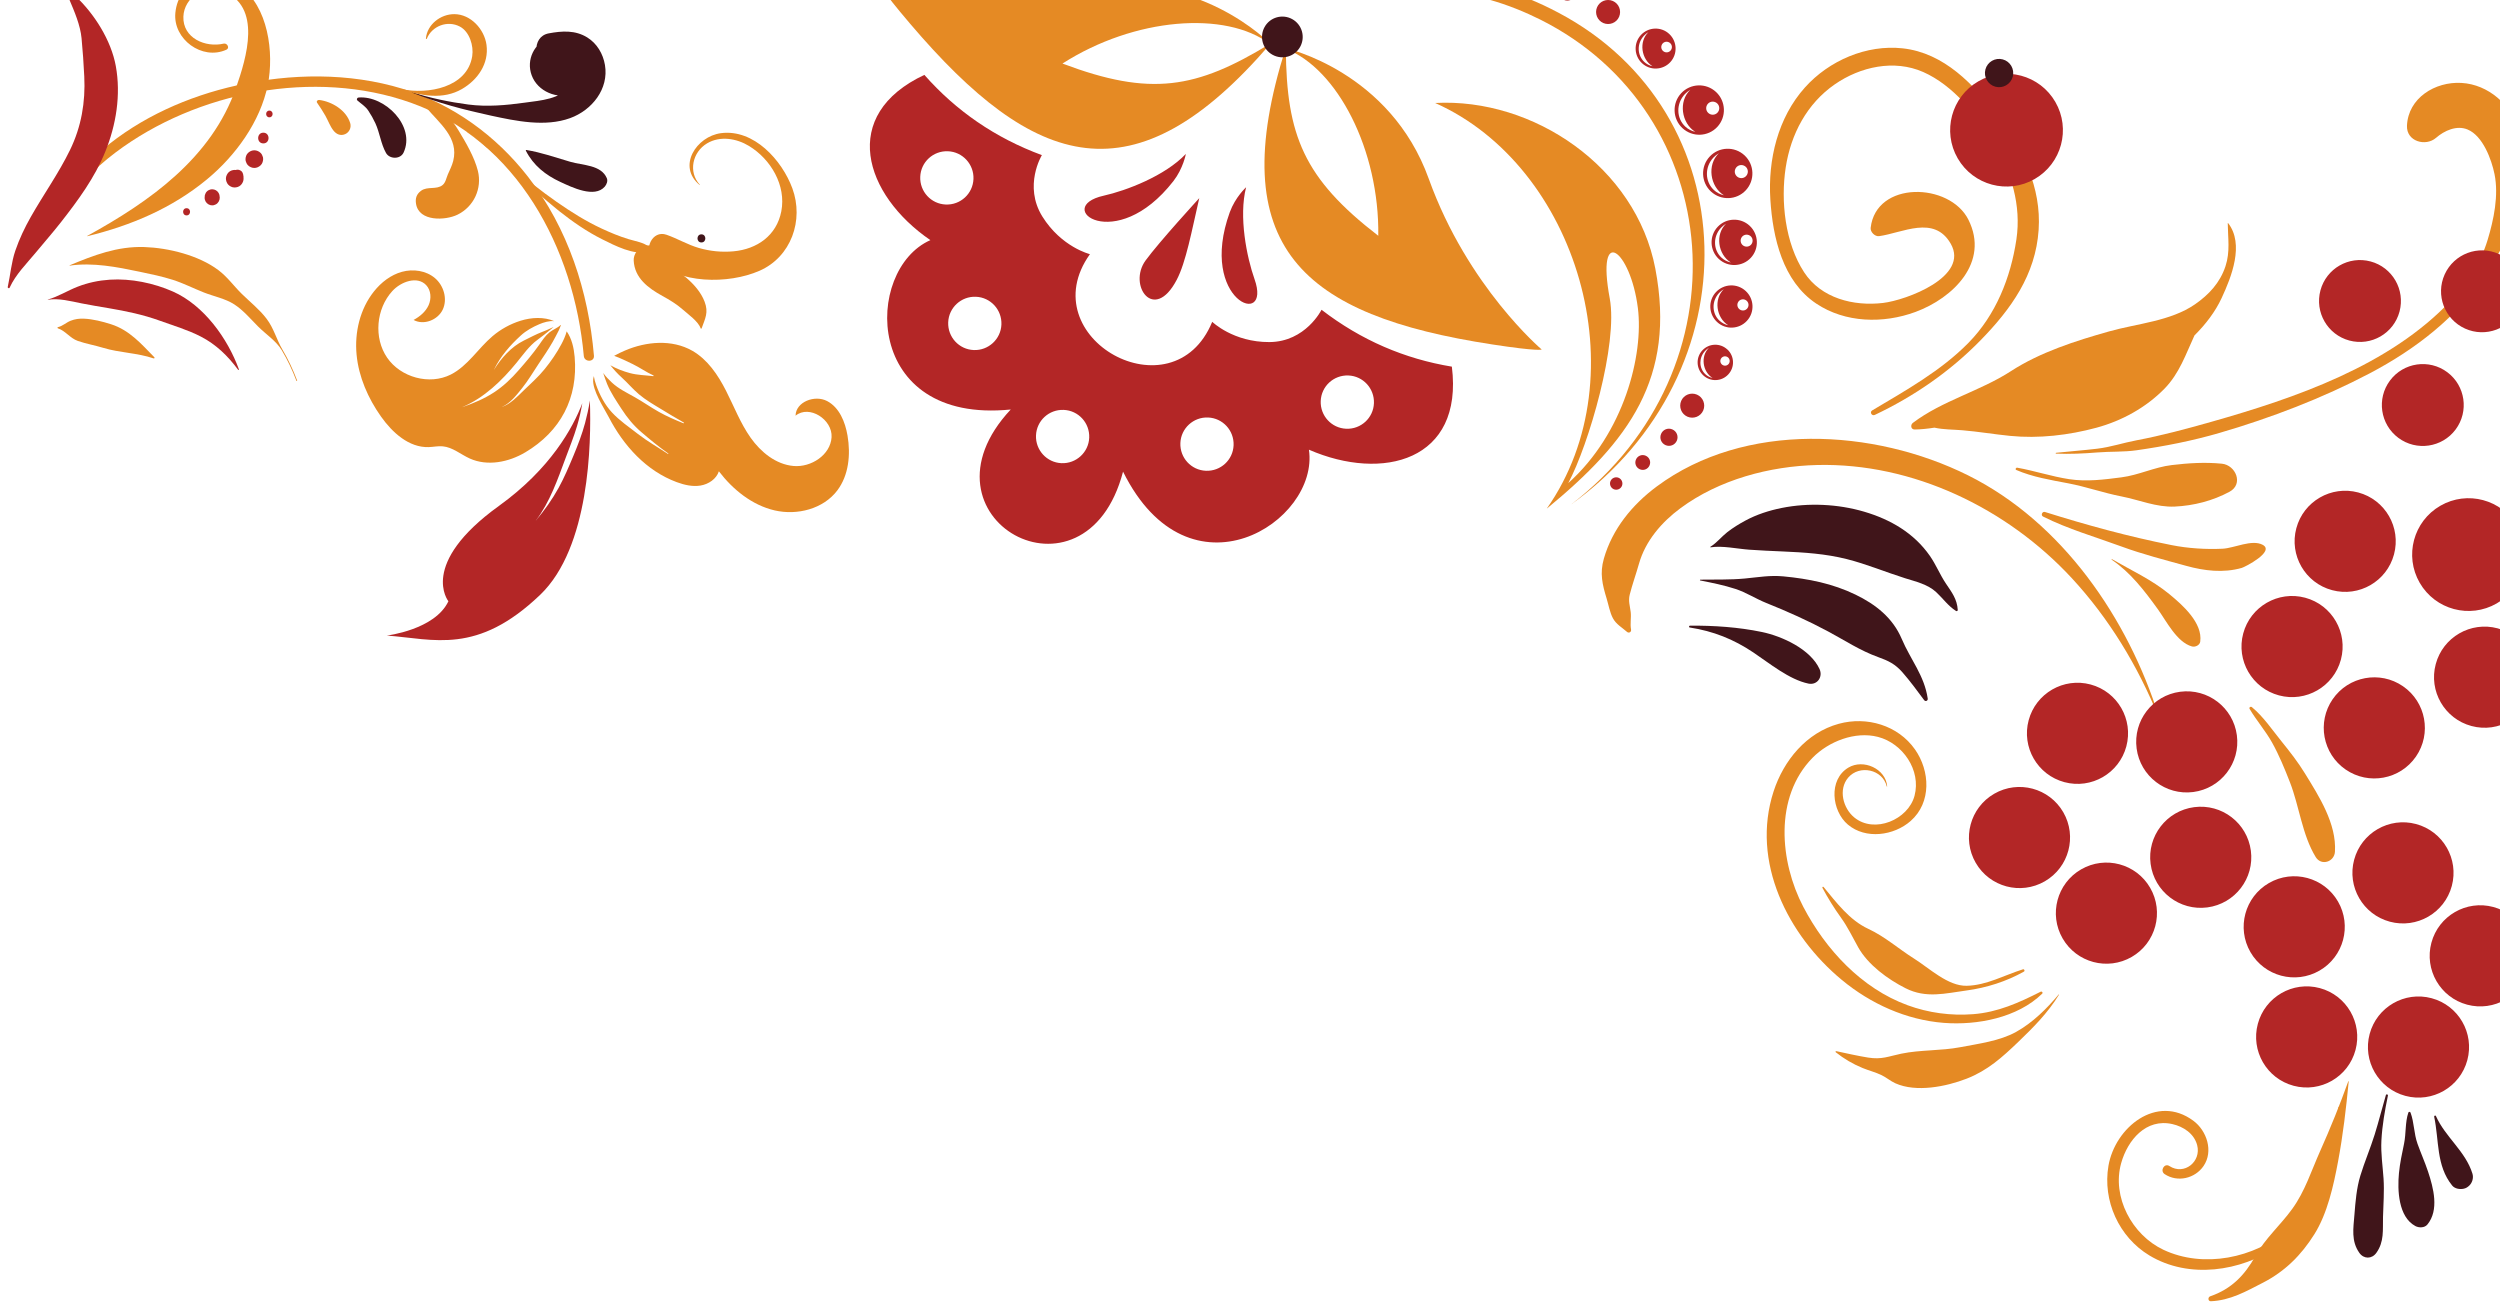 <svg xmlns="http://www.w3.org/2000/svg" width="893" height="465" fill="none" viewBox="0 0 893 465"><g clip-path="url(#clip0_6168_4678)"><path fill="#E58A24" d="M834.041 304.265C834.677 294.252 828.32 284.399 823.324 276.266C820.818 272.187 817.955 268.522 814.951 264.809C811.598 260.666 808.511 256.016 804.384 252.596C803.953 252.237 803.243 252.68 803.562 253.223C806.009 257.376 809.229 261.025 811.59 265.251C814.079 269.702 816.113 274.668 817.966 279.42C821.312 288.009 822.326 298.212 827.166 306.135C829.157 309.394 833.81 307.879 834.041 304.265Z"/><path fill="#E58A24" d="M785.922 229.198C786.856 222.486 779.557 216.05 774.82 212.168C768.565 207.043 761.36 203.775 754.413 199.746C754.289 199.674 754.182 199.858 754.301 199.94C761.022 204.489 765.977 210.973 770.713 217.519C773.849 221.853 777.558 229.409 782.96 230.912C784.107 231.23 785.743 230.495 785.924 229.201L785.922 229.198Z"/><path fill="#E58A24" d="M771.177 256.086C760.175 220.955 736.618 186.513 702.954 169.774C669.326 153.055 623.252 150.431 591.819 173.748C583.057 180.246 575.935 188.932 572.896 199.554C571.39 204.815 572.364 208.796 573.903 213.854C574.578 216.068 575.025 218.759 576.124 220.821C577.289 223.008 579.361 224.116 581.18 225.719C581.837 226.298 582.778 225.744 582.614 224.891C582.215 222.806 582.727 220.718 582.487 218.635C582.233 216.42 581.557 214.687 582.144 212.381C583.075 208.722 584.417 204.981 585.464 201.298C587.77 193.189 593.558 186.49 600.241 181.547C614.068 171.316 632.058 166.517 649.08 166.101C683.31 165.264 716.967 181.588 740.03 206.495C753.342 220.872 763.704 237.993 771.036 256.126C771.071 256.212 771.209 256.181 771.179 256.087L771.177 256.086Z"/><path fill="#E58A24" d="M808.248 194.617C804.387 192.544 798.084 195.804 793.901 196.004C787.948 196.287 781.557 195.877 775.717 194.719C760.277 191.65 745.447 187.586 730.453 182.875C729.506 182.577 728.864 184.054 729.77 184.509C738.673 188.985 748.554 191.812 757.886 195.244C765.333 197.982 773.262 200.004 780.919 202.122C787.398 203.916 794.169 204.734 800.75 202.862C801.939 202.524 812.675 196.996 808.247 194.619L808.248 194.617Z"/><path fill="#E58A24" d="M793.647 165.632C787.705 165.037 781.683 165.412 775.76 166.123C769.528 166.869 763.976 169.707 757.768 170.507C751.497 171.315 745.386 172.119 739.108 171.161C732.814 170.2 726.794 168.168 720.559 167.06C720.105 166.98 719.721 167.662 720.218 167.878C725.983 170.381 732.563 171.467 738.714 172.632C745.214 173.863 751.329 176.067 757.829 177.331C764.142 178.559 770.28 181.256 776.827 180.95C783.604 180.633 790.416 178.877 796.372 175.664C801.518 172.889 798.586 166.124 793.645 165.629L793.647 165.632Z"/><path fill="#E58A24" d="M683.916 153.42C686.254 153.384 688.617 153.13 690.981 152.759C694.225 153.484 697.603 153.403 700.962 153.688C706.653 154.166 712.308 155.129 717.984 155.694C728.208 156.716 738.938 155.467 748.849 152.782C757.911 150.327 766.478 145.618 773.08 138.914C778.513 133.396 780.772 126.481 783.865 119.814C787.847 115.857 791.269 111.405 793.549 106.504C797.058 98.965 801.766 87.238 795.879 79.686C795.838 79.634 795.751 79.68 795.752 79.738C795.802 85.068 796.674 89.875 794.938 95.116C793.009 100.943 789.06 105.229 784.074 108.685C775.337 114.742 763.385 115.553 753.385 118.375C741.368 121.764 728.761 125.793 718.296 132.578C707.245 139.745 693.78 143.099 683.275 151.053C682.339 151.76 682.531 153.436 683.915 153.414L683.916 153.42Z"/><path fill="#E58A24" d="M674.106 280.91C673.614 274.602 665.6 270.983 660.238 274.192C653.037 278.504 654.282 289.669 660.067 294.548C666.447 299.927 676.519 298.519 682.505 293.238C689.97 286.652 689.441 275.382 684.022 267.681C677.965 259.067 666.838 255.796 656.819 258.536C645.265 261.695 637.13 271.615 633.528 282.686C625.344 307.852 638.634 334.082 657.925 350.05C668.205 358.56 680.934 364.326 694.317 365.369C706.237 366.295 720.654 363.563 729.469 354.938C729.843 354.575 729.376 354.01 728.932 354.234C721.093 358.195 713.633 361.588 704.745 362.269C696.833 362.875 688.842 361.797 681.39 359.068C664.952 353.045 652.147 339.208 644.157 323.962C635.693 307.808 633.642 284.757 647.441 270.683C653.172 264.839 662.644 261.11 670.814 263.222C679.64 265.504 686.286 275.106 683.876 284.234C681.619 292.78 669.539 297.922 662.325 291.976C658.348 288.698 656.565 282.018 660.165 277.776C664.179 273.049 672.517 274.803 673.952 280.929C673.972 281.009 674.105 280.995 674.098 280.91L674.106 280.91Z"/><path fill="#E58A24" d="M835.286 395.579C835.661 411.9 829.669 428.489 817.061 439.301C805.278 449.406 787.099 453.182 772.747 446.406C761.594 441.142 754.272 427.57 757.689 415.447C760.005 407.224 766.56 399.386 775.974 401.524C779.928 402.424 783.722 404.91 784.821 409.026C786.391 414.924 780.185 419.955 774.911 416.51C773.102 415.326 771.428 418.211 773.214 419.399C777.78 422.429 784.045 421.001 787.13 416.467C790.69 411.231 788.291 403.919 783.479 400.345C770.347 390.593 755.477 402.757 753.136 416.439C751.016 428.837 756.819 441.862 767.779 448.456C781.91 456.954 800.328 454.203 813.558 445.286C829.796 434.342 836.791 414.578 835.658 395.574C835.644 395.335 835.28 395.334 835.284 395.576L835.286 395.579Z"/><path fill="#E58A24" d="M650.97 317.141C652.927 320.812 655.151 324.396 657.586 327.771C660.064 331.203 661.685 334.708 663.745 338.376C667.278 344.661 674.335 349.805 680.695 353.012C688.039 356.711 694.823 354.831 702.503 353.793C709.576 352.835 716.707 350.578 722.944 347.057C723.38 346.812 723.094 346.086 722.603 346.239C716.006 348.308 709.591 351.972 702.492 352.122C695.792 352.265 689.184 345.852 683.704 342.409C678.114 338.895 673.347 334.577 667.333 331.778C660.634 328.66 655.986 322.405 651.379 316.829C651.185 316.594 650.835 316.89 650.97 317.141Z"/><path fill="#E58A24" d="M735.359 355.221C731.086 360.334 725.995 365.358 720.124 368.613C714.285 371.851 706.698 372.82 700.219 374.058C693.259 375.389 686.033 374.947 679.138 376.375C674.574 377.32 672.174 378.558 667.264 377.761C663.473 377.149 659.682 376.279 655.929 375.475C655.733 375.434 655.526 375.699 655.713 375.848C658.71 378.228 661.786 380.041 665.339 381.502C667.556 382.413 669.949 382.996 672.101 384.043C673.82 384.876 675.275 386.163 677.018 386.948C684.479 390.303 695.163 388.142 702.475 385.304C709.959 382.399 715.206 377.66 720.895 372.199C726.386 366.929 731.448 361.839 735.478 355.311C735.522 355.24 735.418 355.154 735.362 355.219L735.359 355.221Z"/><path fill="#E58A24" d="M838.809 386.242C835.792 394.647 832.391 403.032 828.75 411.179C825.598 418.231 823.354 425.501 818.796 431.805C814.582 437.636 809.102 442.368 805.618 448.662C801.816 455.531 797.066 460.425 789.485 463.042C788.572 463.358 788.66 464.846 789.729 464.803C796.679 464.511 802.322 461.27 808.367 458.159C816.176 454.137 821.994 448.358 826.703 440.853C831.344 433.461 833.547 423.473 835.137 414.984C836.927 405.438 838.031 395.918 838.963 386.264C838.971 386.173 838.837 386.167 838.811 386.246L838.809 386.242Z"/><path fill="#40151A" d="M852.235 391.17C850.857 395.869 849.687 400.606 848.229 405.275C846.686 410.22 844.622 415.014 843.119 419.944C841.763 424.397 841.369 429.249 841.005 433.872C840.621 438.768 839.782 443.291 842.75 447.513C844.341 449.779 847.213 449.778 848.822 447.536C851.685 443.541 851.087 439.412 851.211 434.715C851.331 430.165 851.705 425.553 851.404 421.007C851.098 416.387 850.396 412.07 850.638 407.404C850.921 401.956 851.867 396.694 852.961 391.364C853.057 390.893 852.373 390.704 852.237 391.17L852.235 391.17Z"/><path fill="#40151A" d="M860.259 397.432C859.075 400.962 859.485 404.864 858.728 408.525C858.008 411.997 857.251 415.47 856.91 419.01C856.321 425.105 856.677 434.679 862.767 437.946C864.035 438.626 866.052 438.633 867.057 437.408C871.319 432.22 869.243 424.342 867.285 418.457C866.167 415.095 864.706 411.85 863.52 408.514C862.227 404.878 862.368 400.991 861.048 397.434C860.907 397.053 860.392 397.037 860.258 397.435L860.259 397.432Z"/><path fill="#40151A" d="M869.487 398.905C871.289 407.37 870.144 416.334 875.902 423.456C876.873 424.658 878.724 424.922 880.128 424.588C880.905 424.402 881.462 424.034 882.033 423.489C883.122 422.444 883.611 420.713 883.166 419.263C880.703 411.218 873.476 406.218 870.111 398.647C869.948 398.277 869.411 398.548 869.486 398.908L869.487 398.905Z"/><path fill="#B32626" d="M828.859 103.732C826.769 111.534 831.398 119.553 839.2 121.643C847.002 123.734 855.021 119.104 857.111 111.302C859.202 103.5 854.572 95.481 846.77 93.391C838.969 91.3 830.949 95.93 828.859 103.732Z"/><path fill="#B32626" d="M856.677 156.395C863.15 161.225 872.313 159.893 877.144 153.42C881.974 146.947 880.642 137.783 874.169 132.953C867.696 128.123 858.532 129.455 853.702 135.928C848.871 142.401 850.203 151.565 856.677 156.395Z"/><path fill="#B32626" d="M864.317 208.17C869.878 217.802 882.194 221.102 891.826 215.541C901.459 209.98 904.759 197.663 899.198 188.031C893.637 178.399 881.32 175.099 871.688 180.66C862.056 186.221 858.755 198.537 864.317 208.17Z"/><path fill="#B32626" d="M724.636 257.266C722.055 266.901 727.772 276.804 737.407 279.386C747.042 281.967 756.945 276.25 759.526 266.615C762.108 256.981 756.39 247.077 746.756 244.496C737.121 241.914 727.218 247.632 724.636 257.266Z"/><path fill="#B32626" d="M803.855 340.093C808.843 348.731 819.888 351.691 828.526 346.703C837.165 341.716 840.124 330.67 835.137 322.032C830.15 313.394 819.104 310.434 810.466 315.422C801.828 320.409 798.868 331.455 803.855 340.093Z"/><path fill="#B32626" d="M840.897 307.114C838.315 316.749 844.033 326.652 853.667 329.234C863.302 331.816 873.205 326.098 875.787 316.463C878.369 306.829 872.651 296.925 863.016 294.344C853.382 291.762 843.478 297.48 840.897 307.114Z"/><path fill="#B32626" d="M881.267 358.869C871.632 356.287 865.914 346.384 868.496 336.749C871.078 327.114 880.981 321.397 890.615 323.978C900.25 326.56 905.968 336.463 903.386 346.098C900.805 355.733 890.901 361.45 881.267 358.869Z"/><path fill="#B32626" d="M859.212 391.448C849.577 388.866 843.859 378.963 846.441 369.328C849.023 359.694 858.926 353.976 868.561 356.558C878.195 359.139 883.913 369.043 881.331 378.677C878.75 388.312 868.846 394.03 859.212 391.448Z"/><path fill="#B32626" d="M806.497 365.716C803.916 375.351 809.633 385.254 819.268 387.836C828.903 390.417 838.806 384.7 841.387 375.065C843.969 365.43 838.251 355.527 828.617 352.946C818.982 350.364 809.079 356.082 806.497 365.716Z"/><path fill="#B32626" d="M837.869 274.884C846.088 280.536 857.332 278.456 862.985 270.238C868.637 262.02 866.557 250.775 858.339 245.123C850.12 239.47 838.876 241.55 833.223 249.768C827.571 257.987 829.651 269.231 837.869 274.884Z"/><path fill="#B32626" d="M870.048 237.216C867.466 246.851 873.184 256.754 882.818 259.335C892.453 261.917 902.356 256.199 904.938 246.565C907.519 236.93 901.802 227.027 892.167 224.445C882.532 221.864 872.629 227.581 870.048 237.216Z"/><path fill="#B32626" d="M814.05 248.393C804.415 245.811 798.697 235.908 801.279 226.273C803.861 216.639 813.764 210.921 823.399 213.503C833.033 216.084 838.751 225.987 836.169 235.622C833.588 245.257 823.685 250.974 814.05 248.393Z"/><path fill="#B32626" d="M833.021 210.803C823.386 208.222 817.668 198.319 820.25 188.684C822.832 179.049 832.735 173.332 842.369 175.913C852.004 178.495 857.722 188.398 855.14 198.033C852.558 207.667 842.655 213.385 833.021 210.803Z"/><path fill="#B32626" d="M763.2 267.358C764.501 277.247 773.574 284.208 783.463 282.906C793.352 281.604 800.313 272.532 799.011 262.643C797.709 252.754 788.637 245.792 778.748 247.094C768.859 248.396 761.898 257.468 763.2 267.358Z"/><path fill="#B32626" d="M768.197 308.58C769.499 318.469 778.571 325.43 788.46 324.128C798.349 322.826 805.311 313.754 804.009 303.865C802.707 293.976 793.635 287.014 783.746 288.316C773.856 289.618 766.895 298.69 768.197 308.58Z"/><path fill="#B32626" d="M736.769 335.21C741.756 343.848 752.802 346.807 761.44 341.82C770.078 336.833 773.038 325.787 768.051 317.149C763.064 308.511 752.018 305.551 743.38 310.538C734.742 315.526 731.782 326.571 736.769 335.21Z"/><path fill="#B32626" d="M705.724 308.197C710.711 316.835 721.757 319.795 730.395 314.808C739.033 309.821 741.993 298.775 737.006 290.137C732.018 281.499 720.973 278.539 712.335 283.526C703.696 288.513 700.737 299.559 705.724 308.197Z"/><path fill="#40151A" d="M611.045 195.505C615.174 194.838 620.537 196.043 624.811 196.349C628.819 196.636 632.799 196.808 636.818 196.981C644.533 197.319 652.113 197.807 659.627 199.698C666.768 201.496 673.49 204.338 680.494 206.546C684.314 207.75 688.572 208.703 691.588 211.494C694.069 213.791 695.794 216.38 698.697 218.246C698.951 218.41 699.334 218.198 699.314 217.889C699.067 214 697.228 211.646 695.082 208.453C692.944 205.27 691.534 201.689 689.349 198.554C683.677 190.411 675.301 185.552 665.871 182.774C656.534 180.02 645.953 179.525 636.419 181.444C631.932 182.346 627.481 183.777 623.444 185.957C621.23 187.151 618.96 188.542 616.974 190.098C614.88 191.738 613.265 193.879 610.962 195.301C610.85 195.37 610.927 195.526 611.048 195.506L611.045 195.505Z"/><path fill="#40151A" d="M607.331 207.343C611.563 208.185 615.765 209.017 619.872 210.356C623.802 211.635 627.118 213.863 630.924 215.388C638.501 218.424 645.887 221.731 653.083 225.598C659.025 228.79 664.437 232.383 670.822 234.693C674.493 236.019 676.915 237.135 679.567 240.171C682.284 243.277 684.837 246.748 687.289 250.067C687.777 250.728 688.7 250.335 688.582 249.527C687.39 241.309 682.427 235.59 679.293 228.205C676.098 220.682 669.971 215.872 662.765 212.389C654.596 208.439 646.037 206.742 637.064 205.884C632.206 205.419 628.086 206.19 623.309 206.642C618.015 207.143 612.667 206.972 607.365 207.051C607.202 207.054 607.158 207.311 607.328 207.345L607.331 207.343Z"/><path fill="#40151A" d="M649.944 238.995C646.692 231.879 636.602 227.267 629.378 225.756C621.003 224.007 612.184 223.422 603.65 223.483C603.285 223.485 603.183 224.082 603.565 224.142C611.983 225.44 619.21 228.307 626.316 233.072C632.063 236.927 639.123 242.759 645.967 244.179C649.12 244.833 651.223 241.798 649.944 238.997L649.944 238.995Z"/><path fill="#E58A24" d="M671.194 84.354C679.612 83.202 690.85 76.696 696.792 87.04C703.591 98.876 680.888 107.229 672.637 108.211C662.116 109.465 650.516 106.559 644.447 97.277C637.629 86.853 636 71.853 637.863 59.778C639.69 47.927 645.44 36.995 655.423 30.101C664.505 23.829 676.572 21.138 686.978 25.727C697.68 30.448 706.309 41.217 712.19 51.026C718.41 61.403 722.068 73.331 720.262 85.496C718.233 99.159 712.904 112.51 703.176 122.42C693.289 132.489 680.768 139.433 668.757 146.594C667.715 147.215 668.618 148.713 669.687 148.204C683.699 141.563 696.502 132.734 707.365 121.64C718.361 110.41 727.122 98.186 728.2 82.1C729.222 66.866 722.464 53.406 713.582 41.511C705.157 30.231 694.421 18.895 679.669 17.27C666.722 15.845 653.341 21.628 644.728 31.24C635.024 42.07 631.461 57.057 632.372 71.312C633.24 84.876 636.759 100.406 648.74 108.425C659.129 115.376 672.709 115.673 684.225 111.421C697.672 106.454 710.722 93.681 703.12 78.484C696.442 65.134 670.124 64.445 668.197 81.4C668.031 82.863 669.738 84.555 671.197 84.355L671.194 84.354Z"/><path fill="#E58A24" d="M870.166 49.223C873.114 46.652 877.55 44.639 881.434 46.263C886.894 48.543 889.976 56.964 891.047 62.223C892.586 69.788 890.772 78.444 888.573 85.72C886.104 93.896 881.29 101.163 875.466 107.363C853.612 130.636 819.83 142.19 789.877 150.677C781.069 153.172 772.146 155.584 763.152 157.278C758.37 158.179 753.972 159.699 749.077 160.282C744.206 160.863 739.308 161.23 734.43 161.737C734.243 161.756 734.236 162.028 734.433 162.036C739.347 162.237 744.186 162.02 749.086 161.618C753.776 161.234 758.564 161.498 763.179 160.837C773.255 159.392 783.082 157.473 792.861 154.62C811.188 149.27 829.58 142.24 846.487 133.345C862.775 124.775 877.707 113.329 887.906 97.796C893.081 89.914 898.008 81.752 899.836 72.382C901.44 64.148 902.681 54.572 899.929 46.443C896.888 37.456 888.941 30.182 879.235 29.619C869.831 29.074 860.176 35.01 859.769 44.929C859.541 50.511 866.446 52.468 870.166 49.223Z"/><path fill="#B32626" d="M880.526 117.372C887.883 120.706 896.549 117.445 899.883 110.089C903.217 102.732 899.956 94.066 892.6 90.732C885.243 87.398 876.577 90.659 873.243 98.015C869.909 105.372 873.169 114.038 880.526 117.372Z"/><path fill="#B32626" d="M699.292 56.562C704.853 66.194 717.17 69.495 726.802 63.934C736.434 58.372 739.734 46.056 734.173 36.424C728.612 26.791 716.296 23.491 706.663 29.052C697.031 34.614 693.731 46.93 699.292 56.562Z"/><path fill="#40151A" d="M709.192 24.788C708.469 27.483 710.069 30.254 712.764 30.976C715.46 31.698 718.23 30.099 718.953 27.403C719.675 24.708 718.075 21.937 715.38 21.215C712.684 20.493 709.914 22.092 709.192 24.788Z"/><path fill="#E58A24" d="M20.68 116.862C22.383 116.48 23.643 115.191 25.234 114.569C26.802 113.953 28.316 113.755 29.999 113.828C33.187 113.969 36.631 114.855 39.658 115.82C46.287 117.936 50.453 122.837 55.132 127.609C55.296 127.775 55.148 128.119 54.898 128.032C49.077 126.028 42.737 126.04 36.846 124.241C33.867 123.331 30.701 122.795 27.777 121.772C25.016 120.803 23.342 118.132 20.693 117.289C20.5 117.228 20.452 116.91 20.683 116.859L20.68 116.862Z"/><path fill="#B32626" d="M17.079 107.004C20.719 105.981 24.144 103.801 27.694 102.422C31.418 100.975 35.272 100.158 39.262 99.901C46.747 99.42 54.941 101.11 61.787 104.147C72.816 109.038 81.314 120.878 85.346 131.942C85.413 132.131 85.15 132.221 85.044 132.076C81.44 127.186 77.2 123.049 71.767 120.239C67.121 117.837 61.948 116.311 57.038 114.537C51.083 112.382 45.06 111.138 38.826 110.08C35.599 109.531 32.354 109.012 29.147 108.367C25.315 107.598 21.027 106.434 17.099 107.078C17.05 107.085 17.025 107.017 17.076 107.001L17.079 107.004Z"/><path fill="#E58A24" d="M24.855 94.776C33.529 91.155 41.957 87.923 51.549 88.243C60.192 88.532 70.967 91.203 77.981 96.472C81.303 98.971 83.494 102.162 86.399 105.003C89.366 107.905 92.653 110.49 95.193 113.819C97.842 117.292 98.73 121.236 100.891 124.883C102.976 128.404 104.692 132.095 106.135 135.921C106.199 136.088 105.93 136.168 105.869 136.001C104.435 132.204 102.703 128.539 100.616 125.053C98.65 121.766 94.901 119.357 92.165 116.602C89.472 113.893 86.9 110.811 83.667 108.713C80.524 106.674 76.326 105.856 72.84 104.48C69.091 103.002 65.532 101.167 61.677 99.939C57.822 98.711 53.839 97.896 49.882 97.066C41.791 95.366 33.151 93.673 24.874 94.885C24.806 94.895 24.803 94.798 24.858 94.776L24.855 94.776Z"/><path fill="#E58A24" d="M31.157 84.27C53.483 72.007 75.605 56.431 84.318 31.34C88.013 20.699 93.795 2.278 79.46 -3.315C73.161 -5.771 65.737 -0.868 65.503 5.937C65.237 13.631 73.408 17.107 79.899 15.581C81.137 15.289 82.176 17.155 80.871 17.752C72.203 21.706 61.729 13.983 62.639 4.584C63.781 -7.202 76.372 -11.428 85.576 -4.986C95.825 2.188 97.951 18.916 95.658 30.304C93 43.497 84.116 55.648 73.909 64.083C61.462 74.367 46.781 80.579 31.202 84.37C31.144 84.383 31.099 84.299 31.157 84.27Z"/><path fill="#E58A24" d="M3.478 99.878C10.527 92.229 13.769 82.323 19.105 73.568C23.755 65.942 29.746 59.223 36.561 53.464C50.245 41.899 67.126 34.408 84.54 30.521C103.878 26.205 124.714 25.884 143.776 31.704C161.703 37.182 177.192 48.445 188.657 63.2C202.922 81.563 210.192 104.098 212.158 127.07C212.356 129.398 208.742 129.462 208.534 127.15C205.086 88.84 184.786 50.221 146.787 36.707C112.312 24.447 70.183 32.702 41.24 54.493C33.351 60.432 26.401 67.735 20.898 75.941C15.382 84.167 10.902 93.127 3.516 99.913C3.491 99.939 3.452 99.9 3.475 99.875L3.478 99.878Z"/><path fill="#B32626" d="M138.174 227.019C138.174 227.019 155.38 224.969 160.171 214.765C160.171 214.765 149.389 201.485 178.194 180.73C196.685 167.405 204.664 152.778 208.009 144.01C207.538 146.768 206.912 149.5 206.117 152.181C204.975 156.039 203.455 159.782 202.054 163.55C199.215 171.182 196.416 179.37 191.429 185.902C191.423 185.912 191.435 185.918 191.442 185.912C194.498 182.269 197.243 178.427 199.539 174.261C201.576 170.563 203.221 166.654 204.844 162.761C206.428 158.954 207.906 155.109 208.981 151.126C209.686 148.506 210.279 145.793 210.706 143.041C211.258 158.505 210.581 195.6 192.949 212.469C170.359 234.077 155.001 228.266 138.181 227.022L138.174 227.019Z"/><path fill="#E58A24" d="M166.849 47.06C177.759 55.087 187.745 64.391 198.854 72.123C203.995 75.701 209.299 79.043 214.991 81.679C218.08 83.11 221.222 84.424 224.481 85.415C227.062 86.201 229.679 86.519 231.866 88.154C232.505 88.632 232.129 89.69 231.449 89.889C226.501 91.313 219.564 87.696 215.158 85.499C209.674 82.763 204.543 79.21 199.749 75.41C188.419 66.424 178.56 55.581 166.81 47.128C166.768 47.099 166.81 47.028 166.849 47.057L166.849 47.06Z"/><path fill="#E58A24" d="M250.259 117.27C249.473 114.848 245.785 112.248 243.864 110.554C241.645 108.598 239.22 107.145 236.642 105.725C231.581 102.938 226.659 99.346 226.357 93.067C226.248 90.819 227.932 88.468 230.122 87.888C233.958 86.868 235.548 89.578 237.097 92.506C238.685 95.504 242.661 97.079 245.198 99.263C247.902 101.585 250.416 104.419 251.695 107.79C253.148 111.616 251.901 113.71 250.631 117.26C250.566 117.436 250.316 117.462 250.255 117.27L250.259 117.27Z"/><path fill="#E58A24" d="M249.913 66.081C241.757 59.375 248.797 48.715 257.526 47.567C269.283 46.021 279.336 57.239 283.024 67.261C287.219 78.649 282.598 91.797 271.248 96.743C260.197 101.556 242.331 101.547 233.217 92.57C229.773 89.181 232.957 82.084 238.044 83.841C242.017 85.214 245.57 87.404 249.637 88.575C253.668 89.739 257.818 90.152 262 89.771C270.424 89.004 277.403 84.139 279.08 75.5C280.879 66.232 275.331 56.851 267.509 52.118C263.08 49.437 257.237 48.439 252.578 51.201C247.373 54.282 245.737 61.402 249.986 65.998C250.034 66.052 249.964 66.123 249.909 66.078L249.913 66.081Z"/><path fill="#E58A24" d="M150.39 68.153C152.661 66.46 155.928 67.855 158.074 66.113C159.187 65.212 159.418 63.589 159.96 62.329C160.649 60.722 161.448 59.221 161.884 57.509C163.987 49.213 156.948 44.046 152.256 38.415C151.827 37.902 152.179 37.071 152.907 37.235C157.804 38.331 161.287 42.462 163.821 46.647C166.422 50.944 169.484 56.162 170.7 61.03C172.268 67.309 169.263 73.845 163.404 76.693C159.068 78.797 149.656 79.217 148.61 72.822C148.286 70.844 148.771 69.362 150.39 68.153Z"/><path fill="#40151A" d="M147.229 32.969C153.762 35.041 160.522 36.452 167.318 37.34C174.014 38.215 180.809 37.6 187.467 36.666C193.073 35.877 200.237 35.499 203.893 30.384C204.938 28.922 205.512 26.776 204.637 25.083C203.572 23.024 201.59 23.588 199.631 24.066C199.541 19.993 199.451 15.921 199.361 11.848C208.331 13.464 213.097 22.209 212.013 30.721C211.112 37.805 198.746 36.493 199.397 29.297C199.432 28.909 199.365 26.991 199.426 26.933C200.128 26.241 203.338 29.396 203.781 26.176C203.755 25.054 203.733 23.928 203.707 22.806C201.433 21.507 201.164 20.975 202.902 21.206C210.105 21.241 211.59 31.218 204.852 33.569C199.118 35.566 192.027 32.741 189.898 26.853C187.903 21.344 190.809 15.449 196.248 13.381C201.382 11.428 209.297 14.266 207.35 20.965C206.612 23.508 203.925 25.128 201.337 25.182C199.368 24.996 199.124 24.951 200.606 25.041C201.622 24.637 201.953 23.762 201.6 22.418C201.613 21.914 200.631 21.68 201.225 21.465C201.876 25.586 202.527 29.707 203.174 33.828C198.986 33.841 194.676 32.635 192.438 28.79C189.991 24.586 191.783 19.233 195.754 16.719C204.627 11.094 212.94 20.067 212.199 29.011L199.583 27.587C199.804 25.727 197.732 24.493 196.257 24.14C190.523 22.78 189.644 13.105 195.988 11.921C200.747 11.033 205.477 10.716 209.768 13.374C213.251 15.533 215.409 19.217 216.086 23.197C217.545 31.756 211.458 39.363 203.64 42.198C194.702 45.437 184.318 43.234 175.351 41.297C165.714 39.213 156.356 36.772 147.184 33.078C147.127 33.055 147.165 32.956 147.226 32.975L147.229 32.969Z"/><path fill="#E58A24" d="M143.557 31.843C152.716 33.802 166.884 31.352 168.677 20.067C169.26 16.389 167.721 11.302 164.245 9.481C159.822 7.162 154.293 9.282 152.453 13.836C152.379 14.015 152.116 13.932 152.132 13.746C152.581 8.746 157.359 5.033 162.292 5.052C168.151 5.078 173.006 10.43 173.776 16.004C174.706 22.726 170.639 28.537 165.021 31.792C158.302 35.685 150.532 34.264 143.528 31.946C143.467 31.926 143.496 31.827 143.557 31.84L143.557 31.843Z"/><path fill="#40151A" d="M128.081 34.835C137.477 34.062 148.525 45.071 144.16 54.497C143.022 56.96 139.164 56.911 137.881 54.635C136.044 51.37 135.662 47.457 134.087 44.032C133.363 42.455 132.542 41.015 131.589 39.565C130.537 37.962 129.101 37.166 127.667 35.893C127.247 35.518 127.574 34.88 128.078 34.838L128.081 34.835Z"/><path fill="#E58A24" d="M114.01 35.704C118.555 36.266 123.711 39.373 125.1 43.994C125.568 45.553 124.766 47.281 123.278 47.92C121.649 48.615 120.193 47.984 119.138 46.663C117.907 45.12 117.236 43.148 116.278 41.435C115.37 39.816 114.328 38.219 113.273 36.702C112.901 36.166 113.481 35.637 114.007 35.701L114.01 35.704Z"/><path fill="#40151A" d="M188.015 53.574C193.418 54.465 198.466 56.258 203.71 57.794C208.177 59.103 214.709 58.859 216.755 63.637C217.192 64.654 216.694 65.895 216.027 66.665C212.365 70.879 204.28 66.896 200.147 64.981C194.871 62.541 190.5 59.077 187.835 53.824C187.768 53.689 187.87 53.548 188.018 53.574L188.015 53.574Z"/><path fill="#B32626" d="M2.767 102.501C3.719 98.191 4.046 93.701 5.483 89.51C6.904 85.36 8.825 81.322 10.98 77.516C15.547 69.457 20.96 61.901 25.02 53.556C29.048 45.279 30.558 36.486 30.103 27.32C29.875 22.744 29.567 18.197 29.131 13.639C28.682 8.961 26.604 4.163 24.776 -0.147C24.25 -1.385 26.024 -2.251 26.893 -1.443C33.679 4.884 39.698 14.383 41.372 23.626C43.235 33.911 41.491 44.635 37.585 54.243C33.823 63.498 27.897 71.541 21.781 79.36C18.888 83.057 15.794 86.559 12.811 90.18C9.524 94.169 5.592 98.008 3.437 102.767C3.264 103.152 2.684 102.892 2.77 102.501L2.767 102.501Z"/><path fill="#40151A" d="M250.548 83.705C252.414 83.705 252.417 86.604 250.548 86.604C248.678 86.604 248.678 83.705 250.548 83.705Z"/><path fill="#B32626" d="M66.646 74.37C68.301 74.37 68.304 76.942 66.646 76.942C64.988 76.942 64.988 74.37 66.646 74.37Z"/><path fill="#B32626" d="M78.461 70.278C78.468 70.339 78.474 70.403 78.48 70.464C78.48 70.493 78.487 70.519 78.49 70.547C78.49 70.567 78.493 70.589 78.496 70.608L78.4 71.327C78.4 71.327 78.391 71.352 78.387 71.365C78.298 71.58 78.208 71.795 78.115 72.01C77.974 72.193 77.832 72.372 77.695 72.555C77.531 72.731 77.348 72.876 77.14 72.981C77.127 72.988 77.114 72.994 77.101 73.001C76.999 73.055 76.893 73.1 76.784 73.135C76.476 73.296 76.146 73.373 75.79 73.357C75.562 73.325 75.331 73.296 75.103 73.264C74.898 73.177 74.693 73.091 74.488 73.004C74.475 72.998 74.462 72.991 74.449 72.985C74.34 72.93 74.244 72.856 74.157 72.763C73.955 72.645 73.795 72.481 73.673 72.279C73.506 72.112 73.391 71.914 73.327 71.686C73.269 71.577 73.224 71.461 73.186 71.346C73.051 70.923 73.077 70.656 73.118 70.278C73.106 69.909 73.183 69.566 73.349 69.249C73.458 68.918 73.641 68.63 73.901 68.389C74.141 68.129 74.43 67.943 74.76 67.838C75.078 67.671 75.421 67.594 75.79 67.607C76.027 67.639 76.264 67.671 76.499 67.703C76.951 67.831 77.345 68.059 77.679 68.389C77.817 68.569 77.958 68.748 78.096 68.931C78.336 69.348 78.458 69.797 78.461 70.278Z"/><path fill="#B32626" d="M86.614 61.628C86.799 62.061 86.925 62.308 86.921 62.796C86.921 63.055 86.861 63.328 86.812 63.588C86.739 63.023 86.665 62.459 86.591 61.898C87.184 62.882 87.079 63.86 86.559 64.832C86.646 64.162 86.735 63.492 86.822 62.821C87.361 64.171 86.662 65.829 85.44 66.545C84.734 66.958 83.801 67.08 83.012 66.862C82.281 66.66 81.489 66.096 81.13 65.416C80.745 64.684 80.549 63.799 80.812 62.988C81.059 62.225 81.531 61.49 82.258 61.106C83.57 60.413 85.09 60.608 86.148 61.67C85.093 61.535 84.038 61.397 82.983 61.263C83.535 60.987 84.045 60.73 84.693 60.814C84.176 61.029 83.657 61.243 83.14 61.455C83.182 61.413 83.221 61.372 83.256 61.327L82.922 61.76C83.198 61.401 83.391 61.122 83.798 60.894C84.25 60.644 84.879 60.525 85.382 60.685C85.857 60.839 86.405 61.151 86.61 61.628L86.614 61.628Z"/><path fill="#B32626" d="M90.844 53.686C91.652 53.686 92.502 54.039 93.073 54.609C93.38 54.895 93.599 55.232 93.724 55.623C93.922 55.998 94.012 56.402 93.996 56.838C93.961 57.653 93.692 58.499 93.073 59.067C92.457 59.632 91.7 59.991 90.844 59.991C90.035 59.991 89.186 59.638 88.615 59.067C88.307 58.782 88.089 58.445 87.964 58.054C87.765 57.678 87.675 57.274 87.691 56.838C87.727 56.024 87.996 55.177 88.615 54.609C89.231 54.045 89.987 53.686 90.844 53.686Z"/><path fill="#B32626" d="M94.07 47.393C96.536 47.393 96.54 51.226 94.07 51.226C91.601 51.226 91.601 47.393 94.07 47.393Z"/><path fill="#B32626" d="M96.222 39.508C97.761 39.508 97.764 41.904 96.222 41.904C94.679 41.904 94.679 39.508 96.222 39.508Z"/><path fill="#E58A24" d="M299.081 175.191C294.088 181.791 284.775 184.183 276.712 182.317C268.65 180.447 261.816 174.921 256.784 168.35C255.877 171.105 253.116 172.952 250.255 173.433C247.398 173.915 244.463 173.231 241.744 172.228C230.859 168.209 222.72 159.175 217.483 149.064C215.719 145.655 211.489 139.414 211.894 135.405C211.932 135.037 212.006 134.677 212.112 134.325C212.282 135.425 212.586 136.509 212.955 137.544C214.215 141.075 216.008 144.539 218.57 147.303C221.303 150.25 224.721 152.579 227.887 155.032C231.247 157.636 235.041 159.788 238.591 162.139C238.7 162.212 238.797 162.039 238.694 161.965C235.336 159.618 232.274 157.075 229.166 154.423C226.299 151.976 224.077 149.269 222.034 146.11C220.164 143.214 218.163 140.325 216.848 137.124C216.322 135.845 215.905 134.527 215.456 133.221C216.377 134.507 217.506 135.672 218.596 136.679C220.985 138.888 223.852 140.251 226.658 141.829C229.621 143.497 232.399 145.466 235.365 147.133C238.171 148.711 241.125 149.987 244.111 151.187C244.274 151.251 244.373 150.991 244.226 150.911C241.439 149.368 238.729 147.691 236.003 146.043C233.348 144.439 230.596 142.842 228.223 140.832C226.039 138.981 224.192 136.752 222.066 134.835C220.511 133.433 219.244 132.009 218.019 130.463C220.155 131.698 222.723 132.657 225.02 133.273C227.761 134.007 230.552 134.017 233.338 134.363C233.473 134.379 233.531 134.161 233.409 134.103C230.853 132.955 228.547 131.281 226.02 130.059C223.891 129.03 221.63 127.92 219.372 127.099C220.748 126.333 222.104 125.704 223.23 125.22C230.856 121.943 240.038 121.163 247.253 125.271C252.75 128.401 256.451 133.921 259.324 139.558C262.198 145.193 264.471 151.18 268.121 156.347C271.77 161.513 277.168 165.907 283.469 166.452C289.771 166.997 296.647 162.488 297.038 156.174C297.426 149.859 289.053 144.465 284.172 148.487C284.258 143.525 291.057 140.95 295.447 143.259C299.838 145.568 301.91 150.731 302.74 155.622C303.885 162.35 303.195 169.749 299.078 175.191L299.081 175.191Z"/><path fill="#E58A24" d="M187.608 161.587C181.675 165.114 174.103 166.621 167.811 163.783C164.559 162.315 161.673 159.739 158.12 159.425C156.455 159.278 154.791 159.653 153.123 159.707C146.081 159.929 140.135 154.515 136.072 148.762C131.46 142.226 128.128 134.648 127.371 126.685C126.614 118.722 128.587 110.365 133.57 104.108C136.155 100.863 139.59 98.185 143.589 97.088C147.588 95.992 152.167 96.649 155.339 99.32C158.511 101.992 159.912 106.783 158.168 110.545C156.42 114.306 151.356 116.298 147.729 114.287C149.977 113.078 152.046 111.346 153.097 109.021C154.149 106.696 153.983 103.714 152.238 101.854C149.082 98.487 143.233 100.571 140.125 103.98C134.35 110.314 133.429 120.669 138.272 127.744C143.114 134.815 153.389 137.653 161.038 133.782C167.089 130.716 170.771 124.46 175.944 120.073C178.859 117.6 182.271 115.721 185.917 114.576C189.82 113.351 194.339 113.113 197.982 114.723C196.215 114.515 194.143 115.169 192.642 115.807C190.276 116.814 187.938 118.094 186.03 119.845C182.172 123.379 178.759 127.269 176.47 132.012C176.463 132.028 176.483 132.038 176.492 132.025C179.08 127.859 182.653 123.85 187.098 121.657C189.314 120.563 191.472 119.402 193.784 118.511C194.733 118.145 195.663 117.783 196.574 117.331C196.965 117.135 197.366 116.971 197.757 116.792C197.411 117.087 197.081 117.382 196.776 117.629C195.182 118.937 193.621 120.191 191.972 121.397C188.999 123.571 186.851 126.705 184.545 129.53C179.285 135.969 172.945 142.101 165.191 145.395C165.178 145.401 165.188 145.424 165.2 145.417C169.161 144.025 172.958 142.451 176.479 140.142C179.834 137.942 182.643 135.238 185.276 132.227C187.829 129.309 190.378 126.329 192.607 123.151C193.765 121.503 194.724 119.986 196.308 118.687C197.414 117.783 199.217 117.132 200.259 116.077C200.288 116.099 200.317 116.125 200.349 116.147C200.105 116.785 199.896 117.443 199.569 118.078C198.877 119.428 198.181 120.791 197.43 122.109C195.869 124.854 194.066 127.458 192.315 130.085C190.41 132.939 188.618 135.995 186.469 138.67C184.468 141.161 182.322 143.993 179.34 145.327C179.327 145.334 179.337 145.356 179.35 145.35C182.355 144.263 184.696 141.774 186.934 139.59C189.561 137.031 192.251 134.693 194.57 131.826C196.821 129.046 198.893 126.044 200.564 122.879C201.218 121.638 202.004 120.002 202.417 118.357C204.242 120.951 204.992 124.286 205.268 127.497C206.528 142.191 200.227 154.092 187.608 161.596L187.608 161.587Z"/><path fill="#E58A24" fill-rule="evenodd" d="M453.802 15.62C405.104 72.312 369.496 60.623 325.096 8.475C314.173 -4.344 314.262 -5.63 314.262 -5.63C314.262 -5.63 347.176 5.123 387.195 -3.351C427.242 -11.871 453.775 15.666 453.775 15.666L453.802 15.62ZM453.581 15.679C437.853 3.754 405.285 6.206 379.514 22.7C410.998 34.587 427.295 31.72 453.581 15.679Z" clip-rule="evenodd"/><path fill="#E58A24" fill-rule="evenodd" d="M459.232 17.204C436.718 88.506 465.382 112.67 533.033 123.035C549.682 125.598 550.703 124.85 550.703 124.85C550.703 124.85 524.259 102.498 510.373 63.916C496.535 25.361 459.195 17.214 459.195 17.214L459.232 17.204ZM459.301 17.461C477.718 24.562 492.751 53.603 492.324 84.221C465.652 63.666 459.524 48.3 459.301 17.461Z" clip-rule="evenodd"/><path fill="#B32626" fill-rule="evenodd" d="M330.294 26.696C299.574 41.044 308.678 69.582 332.33 85.777C308.471 96.313 308.152 151.605 361.034 146.275C324.82 184.982 387.708 219.787 401.154 168.475C424.762 216.132 471.328 186.489 467.551 160.628C493.837 172.092 522.819 164.642 518.604 130.967C501.739 128.185 486.202 121.536 472.052 110.648C472.052 110.648 466.375 122.113 453.428 122.189C440.518 122.254 433.005 114.954 433.005 114.954C419.023 148.968 368.013 120.689 389.324 90.788C389.324 90.788 379.16 88.303 372.313 77.313C365.503 66.312 372.16 55.413 372.16 55.413C355.449 49.236 341.514 39.593 330.194 26.762L330.294 26.696ZM423.593 54.97C423.593 54.97 422.657 60.153 419.142 64.686C398.411 91.313 375.729 74.029 394.249 69.896C402.244 68.109 416.164 62.84 423.593 54.97ZM445.112 66.882C442.401 77.356 445.365 91.951 448.112 99.7C454.486 117.604 427.8 107.589 439.271 75.827C441.247 70.404 445.112 66.882 445.112 66.882ZM428.379 70.774C425.697 82.384 423.636 93.669 420.318 99.965C412.206 115.437 402.775 101.864 409.2 93.039C414.073 86.367 428.379 70.774 428.379 70.774ZM337.829 73.057C332.571 72.848 328.505 68.413 328.711 63.149C328.916 57.885 333.344 53.818 338.603 54.026C343.861 54.235 347.936 58.707 347.721 63.934C347.516 69.198 343.088 73.266 337.829 73.057ZM347.815 125.035C342.557 124.826 338.491 120.391 338.697 115.127C338.902 109.863 343.367 105.786 348.589 106.005C353.847 106.214 357.913 110.649 357.707 115.913C357.502 121.177 353.037 125.254 347.815 125.035ZM379.177 165.445C373.919 165.236 369.844 160.764 370.059 155.537C370.264 150.273 374.692 146.206 379.951 146.415C385.209 146.624 389.275 151.059 389.069 156.323C388.864 161.587 384.399 165.664 379.177 165.445ZM430.748 168.161C425.489 167.952 421.424 163.517 421.629 158.253C421.835 152.989 426.3 148.912 431.521 149.131C436.78 149.34 440.845 153.775 440.64 159.039C440.434 164.303 436.006 168.37 430.748 168.161ZM480.879 153.15C475.62 152.941 471.555 148.506 471.76 143.242C471.966 137.978 476.394 133.911 481.652 134.12C486.911 134.329 490.976 138.764 490.771 144.028C490.565 149.292 486.137 153.359 480.879 153.15Z" clip-rule="evenodd"/><path fill="#40151A" fill-rule="evenodd" d="M454.544 19.564C458.059 21.502 462.489 20.237 464.423 16.719C466.358 13.202 465.091 8.766 461.576 6.828C458.061 4.889 453.631 6.155 451.696 9.672C449.762 13.189 451.029 17.625 454.544 19.564Z" clip-rule="evenodd"/><path fill="#E58A24" fill-rule="evenodd" d="M560.183 172.563C567.521 158.831 578.007 122.784 575.005 106.622C570.029 79.841 582.41 89.215 585.043 109.994C587.165 126.705 580.137 154.7 560.183 172.563ZM552.55 181.652C581.672 157.701 598.735 135.064 591.278 95.933C584.358 59.65 547.69 34.907 512.637 36.784C563.361 59.357 585.873 134.052 552.541 181.631L552.55 181.652Z" clip-rule="evenodd"/><path fill="#E58A24" fill-rule="evenodd" d="M513.033 -2.084C524.607 -3.581 539.479 1.648 550.22 7.013C616.634 40.278 624.639 131.5 561.131 180.253C626.826 132.948 624.071 40.177 556.682 4.539C542.259 -3.08 528.832 -7.28 513.023 -2.105L513.033 -2.084Z" clip-rule="evenodd"/><path fill="#B32626" fill-rule="evenodd" d="M623.592 103.97C626.637 106.814 626.815 111.585 623.976 114.63C621.138 117.676 616.371 117.849 613.325 115.006C610.279 112.162 610.102 107.391 612.94 104.345C615.779 101.3 620.546 101.126 623.592 103.97ZM620.752 108.122C620.305 109.129 620.792 110.316 621.789 110.744C622.796 111.193 623.982 110.706 624.408 109.709C624.856 108.701 624.369 107.514 623.371 107.086C622.364 106.637 621.179 107.124 620.752 108.122ZM617.285 116.153C613.054 113.52 612.058 106.832 615.754 103.297C615.137 103.652 614.567 104.111 614.055 104.645C611.366 107.522 611.444 111.961 614.193 114.537C615.093 115.361 616.147 115.914 617.264 116.163L617.285 116.153ZM617.018 124.821C619.58 127.205 619.714 131.217 617.325 133.757C614.945 136.318 610.937 136.45 608.406 134.077C605.845 131.693 605.71 127.681 608.078 125.15C610.458 122.589 614.466 122.458 616.997 124.831L617.018 124.821ZM614.645 128.284C614.275 129.131 614.668 130.109 615.514 130.48C616.36 130.851 617.337 130.458 617.707 129.612C618.077 128.766 617.675 127.767 616.838 127.417C615.992 127.046 615.015 127.438 614.645 128.284ZM611.718 135.015C608.157 132.807 607.346 127.191 610.447 124.228C609.934 124.536 609.449 124.906 609.032 125.372C606.791 127.795 606.835 131.495 609.148 133.665C609.89 134.36 610.795 134.805 611.718 135.015ZM624.976 80.643C628.239 83.689 628.434 88.83 625.392 92.093C622.351 95.356 617.215 95.546 613.951 92.499C610.688 89.453 610.494 84.312 613.535 81.049C616.576 77.786 621.713 77.596 624.976 80.643ZM621.93 85.115C621.469 86.203 621.964 87.462 623.052 87.924C624.14 88.387 625.398 87.893 625.859 86.804C626.32 85.715 625.825 84.456 624.736 83.994C623.648 83.532 622.391 84.026 621.93 85.115ZM618.195 93.719C613.644 90.879 612.575 83.696 616.557 79.906C615.898 80.28 615.296 80.779 614.731 81.362C611.84 84.456 611.915 89.224 614.881 92.003C615.841 92.901 616.976 93.467 618.184 93.75L618.195 93.719ZM623.153 55.5C626.713 58.815 626.911 64.406 623.602 67.967C620.294 71.527 614.707 71.719 611.147 68.405C607.587 65.091 607.389 59.499 610.697 55.939C614.005 52.379 619.592 52.186 623.153 55.5ZM619.856 60.362C619.34 61.551 619.883 62.914 621.071 63.432C622.26 63.949 623.621 63.408 624.137 62.219C624.653 61.03 624.111 59.667 622.922 59.149C621.734 58.632 620.372 59.173 619.856 60.362ZM615.775 69.753C610.813 66.671 609.655 58.849 613.988 54.724C613.276 55.148 612.611 55.675 612.014 56.297C608.877 59.68 608.957 64.847 612.181 67.861C613.219 68.824 614.465 69.466 615.775 69.753ZM612.973 32.862C616.533 36.176 616.731 41.768 613.423 45.328C610.114 48.888 604.527 49.081 600.967 45.766C597.407 42.452 597.209 36.86 600.517 33.3C603.826 29.74 609.413 29.547 612.973 32.862ZM609.646 37.712C609.13 38.901 609.673 40.264 610.861 40.782C612.05 41.299 613.411 40.758 613.927 39.569C614.443 38.38 613.901 37.016 612.712 36.499C611.524 35.981 610.162 36.523 609.646 37.712ZM605.564 47.102C600.603 44.021 599.445 36.199 603.778 32.074C603.066 32.497 602.401 33.025 601.804 33.647C598.666 37.029 598.747 42.197 601.971 45.211C603.009 46.173 604.255 46.816 605.564 47.102ZM596.25 12.13C599.128 14.824 599.294 19.349 596.606 22.226C593.917 25.103 589.396 25.266 586.518 22.572C583.641 19.879 583.474 15.354 586.163 12.477C588.852 9.6 593.373 9.437 596.25 12.13ZM593.563 16.063C593.147 17.03 593.597 18.134 594.564 18.551C595.531 18.967 596.633 18.518 597.049 17.551C597.464 16.583 597.014 15.48 596.047 15.063C595.08 14.647 593.978 15.096 593.563 16.063ZM590.275 23.661C586.255 21.158 585.317 14.821 588.822 11.473C588.246 11.81 587.708 12.229 587.218 12.753C584.667 15.492 584.734 19.685 587.344 22.123C588.175 22.903 589.189 23.424 590.245 23.649L590.275 23.661ZM600.515 143.207C601.458 141.02 603.973 140.032 606.149 140.956C608.335 141.902 609.325 144.42 608.403 146.597C607.461 148.784 604.946 149.772 602.769 148.848C600.583 147.902 599.593 145.384 600.515 143.207ZM593.344 154.978C594.017 153.416 595.805 152.706 597.366 153.382C598.927 154.057 599.638 155.847 598.964 157.409C598.291 158.971 596.503 159.68 594.942 159.005C593.381 158.329 592.67 156.54 593.344 154.978ZM584.366 164.147C584.939 162.807 586.488 162.181 587.837 162.776C589.177 163.351 589.805 164.902 589.211 166.251C588.638 167.592 587.089 168.218 585.74 167.623C584.4 167.048 583.772 165.497 584.366 164.147ZM575.271 171.837C575.764 170.709 577.063 170.196 578.181 170.67C579.309 171.164 579.823 172.465 579.351 173.584C578.858 174.712 577.559 175.225 576.44 174.751C575.312 174.257 574.798 172.956 575.271 171.837ZM570.464 2.595C571.406 0.408 573.921 -0.58 576.098 0.344C578.284 1.29 579.274 3.808 578.352 5.985C577.43 8.162 574.894 9.16 572.718 8.235C570.532 7.29 569.542 4.772 570.464 2.595ZM557.028 -4.064C557.701 -5.626 559.489 -6.335 561.05 -5.66C562.611 -4.985 563.322 -3.195 562.648 -1.633C561.975 -0.071 560.187 0.638 558.626 -0.037C557.065 -0.712 556.354 -2.502 557.028 -4.064ZM543.811 -8.133C544.384 -9.473 545.933 -10.099 547.282 -9.504C548.622 -8.929 549.249 -7.378 548.656 -6.029C548.083 -4.688 546.534 -4.062 545.184 -4.657C543.845 -5.232 543.217 -6.783 543.811 -8.133Z" clip-rule="evenodd"/></g><defs><clipPath id="clip0_6168_4678"><rect width="893" height="465" fill="white" transform="matrix(-1 0 0 1 893 0)"/></clipPath></defs></svg>